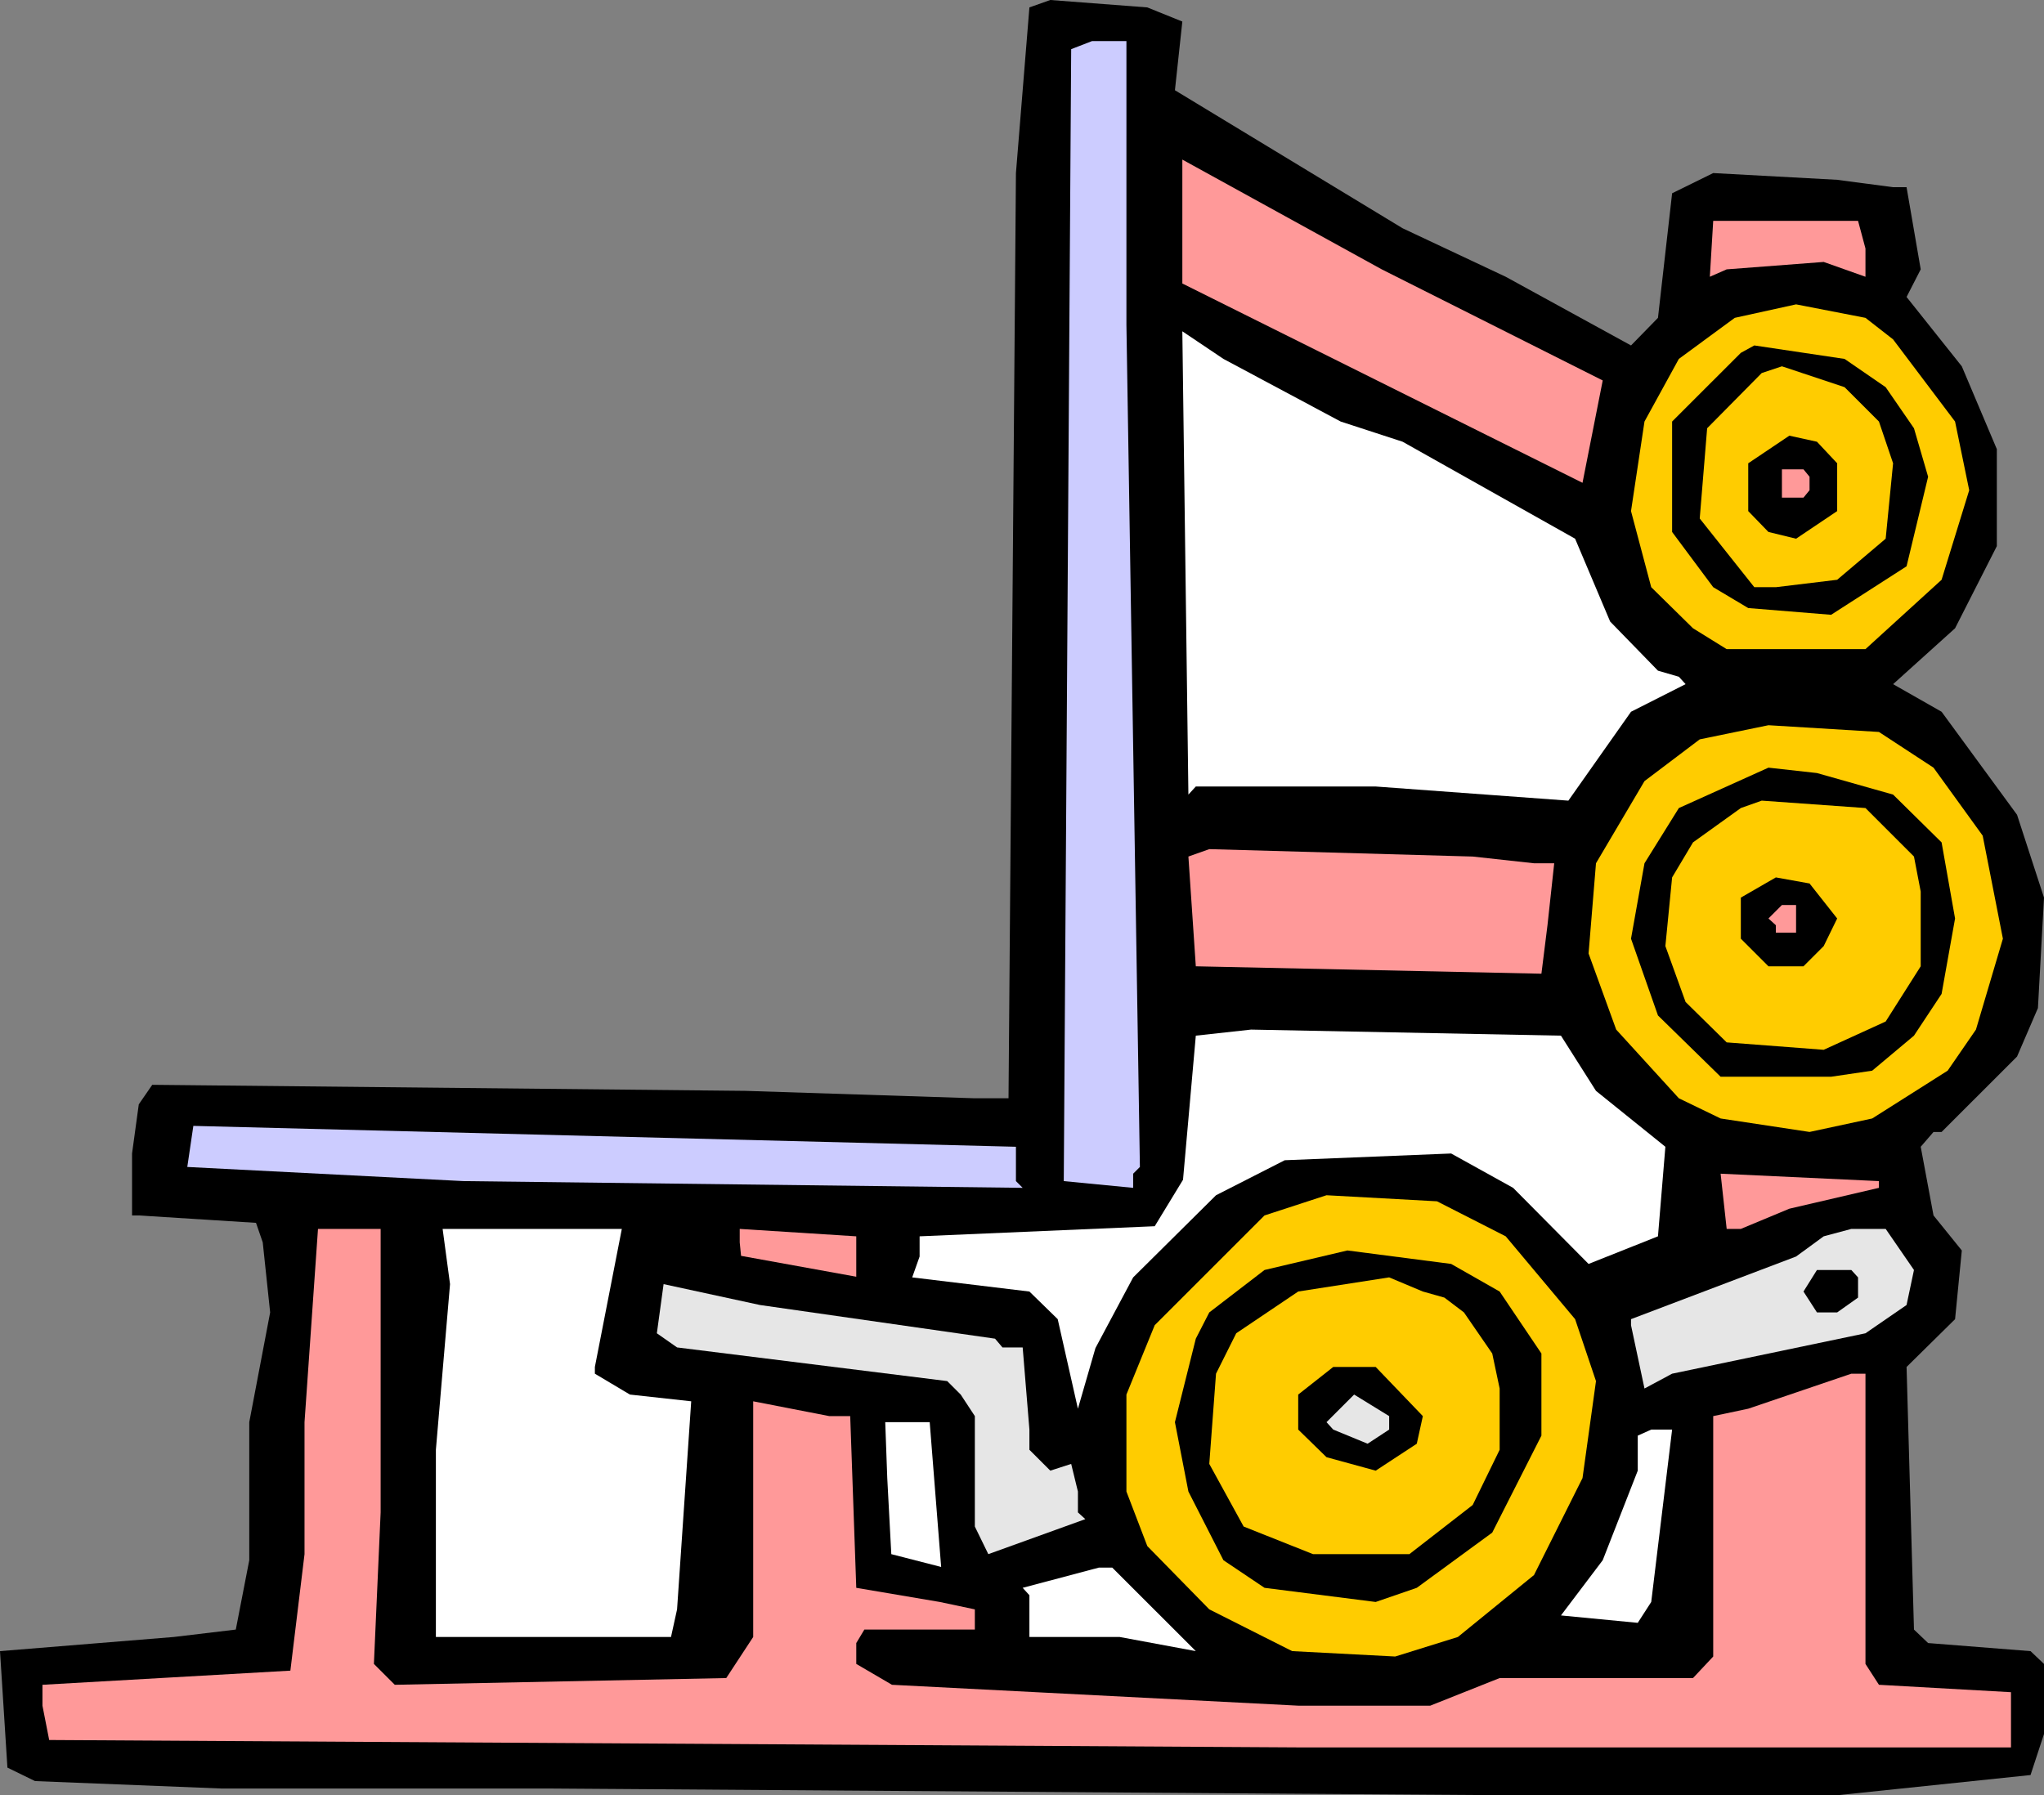 <?xml version="1.0" encoding="UTF-8" standalone="no"?>
<svg
   version="1.0"
   width="129.724mm"
   height="113.964mm"
   id="svg33"
   sodipodi:docname="Shoulders 05.wmf"
   xmlns:inkscape="http://www.inkscape.org/namespaces/inkscape"
   xmlns:sodipodi="http://sodipodi.sourceforge.net/DTD/sodipodi-0.dtd"
   xmlns="http://www.w3.org/2000/svg"
   xmlns:svg="http://www.w3.org/2000/svg">
  <rect width="100%" height="100%" fill="#808080" stroke="none"/>
  <sodipodi:namedview
     id="namedview33"
     pagecolor="#ffffff"
     bordercolor="#000000"
     borderopacity="0.25"
     inkscape:showpageshadow="2"
     inkscape:pageopacity="0.0"
     inkscape:pagecheckerboard="0"
     inkscape:deskcolor="#d1d1d1"
     inkscape:document-units="mm" />
  <defs
     id="defs1">
    <pattern
       id="WMFhbasepattern"
       patternUnits="userSpaceOnUse"
       width="6"
       height="6"
       x="0"
       y="0" />
  </defs>
  <path
     style="fill:#000000;fill-opacity:1;fill-rule:evenodd;stroke:none"
     d="m 283.608,5.17 -1.778,16.48 54.621,33.121 24.725,11.633 30.058,16.48 6.464,-6.624 3.394,-29.889 9.858,-4.847 29.734,1.616 13.413,1.777 h 3.232 l 3.394,19.711 -3.394,6.624 13.251,16.641 8.403,19.872 v 23.265 l -10.019,19.711 -14.867,13.41 11.635,6.624 18.099,24.719 6.464,19.872 -1.454,26.496 -5.01,11.633 -18.099,18.095 h -1.939 l -3.07,3.554 3.07,16.48 6.787,8.401 -1.616,16.48 -11.635,11.471 1.778,63.01 3.394,3.231 24.563,1.939 3.232,3.07 v 16.803 l -3.232,9.855 -46.379,4.847 H 361.176 L 131.057,429.114 H 53.005 L 8.403,427.337 1.778,424.105 0,396.155 l 41.693,-3.393 14.867,-1.777 3.232,-16.641 v -33.121 l 5.01,-26.335 -1.778,-16.803 -1.616,-4.685 -28.118,-1.777 h -1.616 v -14.864 l 1.616,-11.794 3.232,-4.685 142.369,1.454 54.944,1.777 h 8.08 L 243.693,41.522 246.925,1.777 251.934,0 275.204,1.777 Z"
     id="path1" />
  <path
     style="fill:#ccccff;fill-opacity:1;fill-rule:evenodd;stroke:none"
     d="m 270.195,77.874 3.232,202.117 -1.616,1.616 v 3.393 l -16.645,-1.616 1.778,-271.589 5.01,-1.939 h 8.242 z"
     id="path2" />
  <path
     style="fill:#ff9999;fill-opacity:1;fill-rule:evenodd;stroke:none"
     d="m 384.446,91.284 -4.848,24.558 -95.99,-47.823 V 38.291 l 47.834,26.335 z"
     id="path3" />
  <path
     style="fill:#ff9999;fill-opacity:1;fill-rule:evenodd;stroke:none"
     d="m 447.47,59.617 v 6.786 l -10.019,-3.554 -23.27,1.777 -4.04,1.777 0.808,-13.41 h 34.744 z"
     id="path4" />
  <path
     style="fill:#ffcc00;fill-opacity:1;fill-rule:evenodd;stroke:none"
     d="m 454.095,81.428 14.867,19.711 3.394,16.48 -6.626,21.488 -18.261,16.641 h -33.29 l -8.08,-5.008 -10.019,-9.855 -4.848,-18.257 3.232,-21.488 8.242,-15.025 13.413,-9.855 14.706,-3.231 16.645,3.231 z"
     id="path5" />
  <path
     style="fill:#ffffff;fill-opacity:1;fill-rule:evenodd;stroke:none"
     d="m 321.584,101.139 14.867,4.847 41.37,23.265 8.403,19.872 11.474,11.794 5.01,1.454 1.616,1.777 -13.09,6.624 -15.029,21.326 -46.218,-3.393 h -43.147 l -1.778,1.939 -1.454,-111.156 9.858,6.624 z"
     id="path6" />
  <path
     style="fill:#000000;fill-opacity:1;fill-rule:evenodd;stroke:none"
     d="m 452.318,92.899 6.787,9.855 3.394,11.633 -5.171,21.488 -18.099,11.633 -19.877,-1.616 -8.403,-5.008 -9.858,-13.248 v -26.496 l 16.483,-16.48 3.232,-1.777 21.654,3.231 z"
     id="path7" />
  <path
     style="fill:#ffcc00;fill-opacity:1;fill-rule:evenodd;stroke:none"
     d="m 450.702,101.139 3.394,10.017 -1.778,18.095 -11.635,9.855 -14.706,1.777 h -5.171 l -13.09,-16.48 1.778,-21.65 13.09,-13.248 4.848,-1.616 15.029,5.008 z"
     id="path8" />
  <path
     style="fill:#000000;fill-opacity:1;fill-rule:evenodd;stroke:none"
     d="m 440.683,111.156 v 11.471 l -9.858,6.624 -6.626,-1.616 -4.848,-5.008 v -11.471 l 9.858,-6.624 6.626,1.454 z"
     id="path9" />
  <path
     style="fill:#ff9999;fill-opacity:1;fill-rule:evenodd;stroke:none"
     d="m 434.057,114.387 v 3.231 l -1.454,1.777 h -5.171 v -6.786 h 5.171 z"
     id="path10" />
  <path
     style="fill:#ffcc00;fill-opacity:1;fill-rule:evenodd;stroke:none"
     d="m 463.791,184.183 11.797,16.318 4.848,24.719 -6.464,21.811 -6.787,9.855 -18.099,11.471 -15.029,3.231 -21.331,-3.231 -10.019,-4.847 -15.029,-16.48 -6.626,-18.257 1.778,-21.65 11.635,-19.711 13.251,-10.017 16.483,-3.393 26.502,1.616 z"
     id="path11" />
  <path
     style="fill:#000000;fill-opacity:1;fill-rule:evenodd;stroke:none"
     d="m 454.095,190.645 11.635,11.471 3.232,18.257 -3.232,18.095 -6.626,10.017 -10.019,8.401 -9.858,1.454 h -26.502 l -15.029,-14.702 -6.464,-18.418 3.232,-18.095 8.242,-13.248 21.493,-9.694 11.635,1.293 z"
     id="path12" />
  <path
     style="fill:#ffcc00;fill-opacity:1;fill-rule:evenodd;stroke:none"
     d="m 459.105,205.509 1.616,8.401 v 17.934 l -8.403,13.248 -14.867,6.786 -23.27,-1.777 -9.858,-9.694 -4.848,-13.41 1.616,-16.48 5.01,-8.401 11.474,-8.24 5.01,-1.777 24.886,1.777 z"
     id="path13" />
  <path
     style="fill:#ff9999;fill-opacity:1;fill-rule:evenodd;stroke:none"
     d="m 367.963,207.125 h 4.848 l -1.616,14.864 -1.454,11.633 -82.901,-1.777 -1.778,-26.335 5.01,-1.777 63.186,1.777 z"
     id="path14" />
  <path
     style="fill:#000000;fill-opacity:1;fill-rule:evenodd;stroke:none"
     d="m 440.683,220.373 -3.232,6.624 -4.848,4.847 h -8.403 l -6.626,-6.624 v -9.855 l 8.403,-4.847 8.08,1.454 z"
     id="path15" />
  <path
     style="fill:#ff9999;fill-opacity:1;fill-rule:evenodd;stroke:none"
     d="m 430.825,223.766 h -4.848 v -1.777 l -1.778,-1.616 3.232,-3.231 h 3.394 z"
     id="path16" />
  <path
     style="fill:#ffffff;fill-opacity:1;fill-rule:evenodd;stroke:none"
     d="m 382.83,261.734 16.645,13.41 -1.778,21.488 -16.645,6.624 -18.099,-18.257 -14.867,-8.24 -39.915,1.616 -16.483,8.401 -19.877,19.711 -9.05,16.964 -4.202,14.541 -4.848,-21.488 -6.787,-6.624 -28.118,-3.393 1.778,-5.008 v -4.847 l 56.398,-2.423 6.787,-11.148 3.07,-34.575 13.251,-1.454 74.336,1.454 z"
     id="path17" />
  <path
     style="fill:#ccccff;fill-opacity:1;fill-rule:evenodd;stroke:none"
     d="m 243.693,283.383 1.616,1.616 -134.128,-1.616 -66.256,-3.393 1.454,-9.855 197.313,5.008 z"
     id="path18" />
  <path
     style="fill:#ff9999;fill-opacity:1;fill-rule:evenodd;stroke:none"
     d="m 450.702,284.999 -21.493,5.008 -11.635,4.847 h -3.394 l -1.454,-13.248 37.976,1.777 z"
     id="path19" />
  <path
     style="fill:#ffcc00;fill-opacity:1;fill-rule:evenodd;stroke:none"
     d="m 361.176,296.631 16.645,19.872 5.01,14.864 -3.232,23.265 -11.635,23.265 -18.261,14.864 -15.029,4.685 -24.725,-1.293 -19.877,-10.017 -14.867,-15.187 -5.01,-13.087 v -23.265 l 6.787,-16.641 26.341,-26.335 14.867,-4.847 26.502,1.454 z"
     id="path20" />
  <path
     style="fill:#ff9999;fill-opacity:1;fill-rule:evenodd;stroke:none"
     d="m 91.304,362.873 -1.616,36.352 5.01,5.008 79.507,-1.616 6.464,-9.855 v -56.547 l 18.261,3.554 h 5.01 l 1.454,41.199 20.038,3.393 8.403,1.777 v 4.847 h -26.502 l -1.939,3.231 v 5.008 l 8.565,5.008 97.445,5.008 h 31.674 l 16.645,-6.624 h 46.379 l 4.848,-5.17 v -57.678 l 8.403,-1.777 24.725,-8.401 h 3.394 v 69.634 l 3.232,5.008 31.674,1.777 v 13.248 h -170.973 l -299.606,-1.777 -1.616,-8.24 v -5.008 l 59.469,-3.393 3.394,-27.951 v -31.667 l 3.232,-46.369 h 15.029 z"
     id="path21" />
  <path
     style="fill:#ffffff;fill-opacity:1;fill-rule:evenodd;stroke:none"
     d="m 142.693,327.975 v 1.616 l 8.403,5.008 14.706,1.616 -3.394,49.923 -1.454,6.624 h -56.398 v -44.915 l 3.394,-39.745 -1.778,-13.248 h 42.986 z"
     id="path22" />
  <path
     style="fill:#ff9999;fill-opacity:1;fill-rule:evenodd;stroke:none"
     d="m 205.393,306.325 -27.634,-5.008 -0.323,-3.231 v -3.231 l 27.957,1.777 z"
     id="path23" />
  <path
     style="fill:#e6e6e6;fill-opacity:1;fill-rule:evenodd;stroke:none"
     d="m 459.105,304.71 -1.778,8.401 -9.858,6.786 -46.379,9.694 -6.626,3.554 -3.232,-15.187 v -1.454 l 39.592,-15.025 6.626,-4.847 6.626,-1.777 h 8.242 z"
     id="path24" />
  <path
     style="fill:#000000;fill-opacity:1;fill-rule:evenodd;stroke:none"
     d="m 359.721,309.88 10.019,14.864 v 19.711 l -11.797,23.265 -18.099,13.248 -9.858,3.393 -26.664,-3.393 -9.858,-6.624 -8.403,-16.48 -3.232,-16.641 5.01,-20.034 3.232,-6.301 13.251,-10.179 19.877,-4.685 24.886,3.231 z"
     id="path25" />
  <path
     style="fill:#000000;fill-opacity:1;fill-rule:evenodd;stroke:none"
     d="m 445.692,306.487 v 4.847 l -5.01,3.554 h -4.848 l -3.232,-5.008 3.232,-5.17 h 8.242 z"
     id="path26" />
  <path
     style="fill:#ffcc00;fill-opacity:1;fill-rule:evenodd;stroke:none"
     d="m 346.47,311.334 4.686,3.554 6.787,9.855 1.778,8.401 v 14.702 l -6.464,13.248 -15.19,11.794 h -23.109 l -16.645,-6.624 -8.242,-15.025 1.616,-21.65 4.848,-9.694 14.867,-10.017 21.816,-3.393 8.08,3.393 z"
     id="path27" />
  <path
     style="fill:#e6e6e6;fill-opacity:1;fill-rule:evenodd;stroke:none"
     d="m 238.683,321.189 1.778,2.1 h 4.848 l 1.616,19.711 v 4.847 l 5.01,5.008 5.01,-1.616 1.616,6.624 v 5.008 l 1.778,1.616 -23.27,8.401 -3.232,-6.624 v -26.496 l -3.394,-5.17 -3.232,-3.231 -64.802,-8.078 -4.848,-3.393 1.616,-11.794 23.109,5.008 z"
     id="path28" />
  <path
     style="fill:#000000;fill-opacity:1;fill-rule:evenodd;stroke:none"
     d="m 341.299,339.769 -1.454,6.624 -9.858,6.463 -11.797,-3.231 -6.787,-6.624 v -8.401 l 8.403,-6.624 h 10.181 z"
     id="path29" />
  <path
     style="fill:#e6e6e6;fill-opacity:1;fill-rule:evenodd;stroke:none"
     d="m 333.219,343 -5.171,3.393 -8.242,-3.393 -1.616,-1.777 6.626,-6.624 8.403,5.17 z"
     id="path30" />
  <path
     style="fill:#ffffff;fill-opacity:1;fill-rule:evenodd;stroke:none"
     d="m 225.755,375.959 -11.958,-3.07 -0.97,-18.257 -0.485,-13.41 h 10.666 z"
     id="path31" />
  <path
     style="fill:#ffffff;fill-opacity:1;fill-rule:evenodd;stroke:none"
     d="m 396.081,384.361 -3.232,5.008 -18.422,-1.777 10.019,-13.248 8.403,-21.488 v -8.401 l 3.232,-1.454 h 5.01 z"
     id="path32" />
  <path
     style="fill:#ffffff;fill-opacity:1;fill-rule:evenodd;stroke:none"
     d="m 286.84,396.155 -18.261,-3.393 h -21.654 v -10.017 l -1.616,-1.777 18.261,-4.847 h 3.232 z"
     id="path33" />
</svg>
